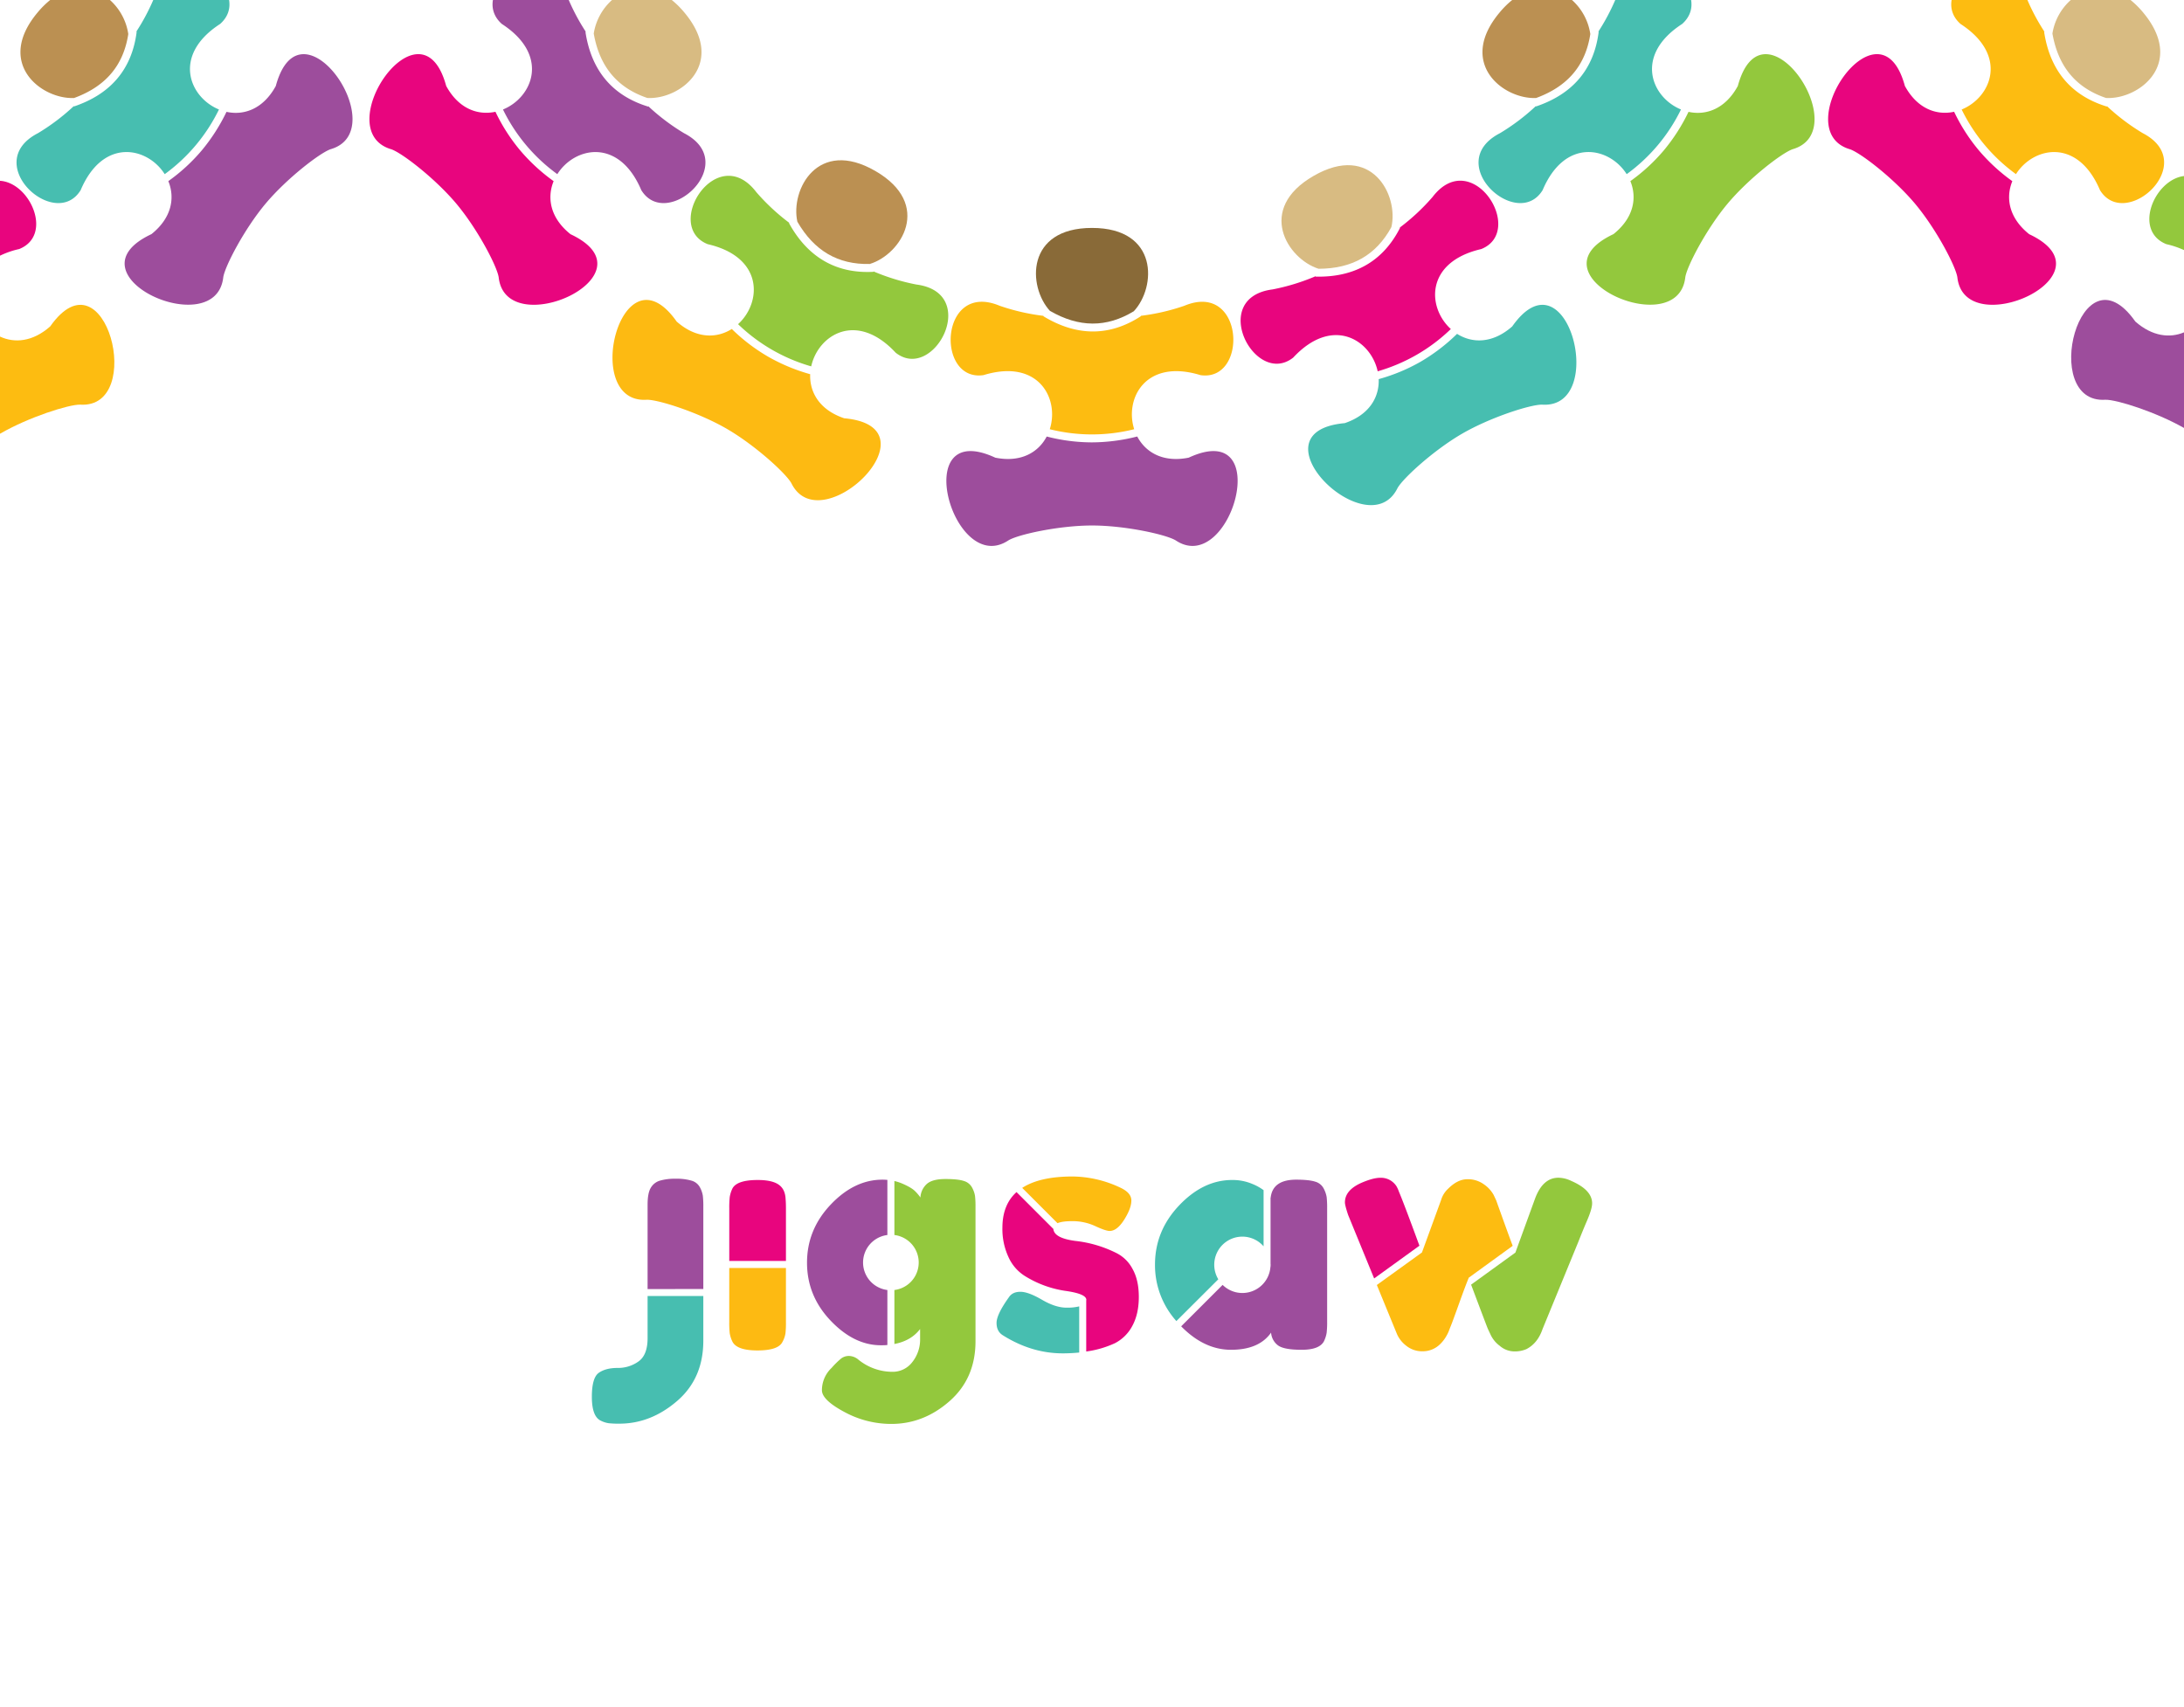 <svg xmlns="http://www.w3.org/2000/svg" viewBox="0 0 1254 980"><defs><style>.cls-1{fill:#fff;}.cls-2{fill:#fdba12;}.cls-3{fill:#93c83d;}.cls-4{fill:#47beb0;}.cls-5{fill:#9d4d9c;}.cls-6{fill:#fdbc11;}.cls-7{fill:#e8057e;}.cls-8{fill:#e6077c;}.cls-9{fill:#d8bb82;}.cls-10{fill:#bb9052;}.cls-11{fill:#896a38;}</style></defs><g id="Layer_2" data-name="Layer 2"><g id="Layer_1-2" data-name="Layer 1"><rect class="cls-1" width="1254" height="980"/><path class="cls-2" d="M418.72,728.05v31a55.38,55.38,0,0,0,.27,6.51,17.74,17.74,0,0,0,1.58,4.84q2.61,5,14.33,5,11.91,0,14.33-4.83a14.9,14.9,0,0,0,1.76-4.93,53.26,53.26,0,0,0,.28-6.42V728.05Z"/><path class="cls-3" d="M558.16,681.9a7.81,7.81,0,0,0-4.74-3.81c-2.24-.75-5.77-1.12-10.61-1.12s-8.34.9-10.51,2.7a11.32,11.32,0,0,0-3.82,7.91,23.53,23.53,0,0,0-3.07-3.63q-1.95-2-7.16-4.28a26.79,26.79,0,0,0-4.71-1.55v31a15.91,15.91,0,0,1,0,31.58v31c6.39-1.23,11.32-4.08,14.76-8.6v5.58a20.77,20.77,0,0,1-4.47,13.4,14.11,14.11,0,0,1-11.54,5.58A31,31,0,0,1,493,780.79a8.73,8.73,0,0,0-5.4-2.23A7.31,7.31,0,0,0,483,780a48.16,48.16,0,0,0-5.49,5.4,17.65,17.65,0,0,0-5.58,12.84q0,5.58,12.84,12.46a56.31,56.31,0,0,0,27,6.89q18.6,0,33.49-13.12T560.11,770V693a50.71,50.71,0,0,0-.28-6.32A14.92,14.92,0,0,0,558.16,681.9Z"/><path class="cls-4" d="M371.83,744.15v24.17q0,9.69-5.21,13.4a20.11,20.11,0,0,1-12,3.72q-6.8,0-10.79,2.79t-4,13.77q0,11,4.84,13.58a15.22,15.22,0,0,0,4.65,1.58,50.6,50.6,0,0,0,6.32.28q18,0,33.12-13t15.07-34.79V744.15Z"/><path class="cls-5" d="M505.78,772.42c1.29,0,2.53,0,3.73-.15V740.7a15.91,15.91,0,0,1,0-31.58V677.47c-.91-.08-1.84-.13-2.8-.13q-16.18,0-29.76,14.33T463.37,725q0,19,13.48,33.21T505.78,772.42Z"/><path class="cls-5" d="M403.83,740.13V693a53.26,53.26,0,0,0-.28-6.42,14.89,14.89,0,0,0-1.67-4.83,7.85,7.85,0,0,0-4.75-3.82,29.89,29.89,0,0,0-9.11-1.12,30.83,30.83,0,0,0-9.21,1.12,9,9,0,0,0-5.21,4.19c-1.18,2-1.77,5.24-1.77,9.58v48.46Z"/><path class="cls-6" d="M607.2,702.33c1.82-.78,4.65-1.17,8.54-1.17A31,31,0,0,1,628.86,704q6,2.79,8.28,2.79,4.27,0,8.37-6.51t4.09-11q0-4.47-6.51-7.44a65.52,65.52,0,0,0-27.16-6.33c-12.67,0-22.32,2.2-29,6.55Z"/><path class="cls-7" d="M451.27,724V694.09q0-3.54-.18-5.4c-.13-3.59-1.24-6.26-3.35-8q-3.72-3.16-12.65-3.16-11.91,0-14.52,4.83A17.74,17.74,0,0,0,419,687.3a55.63,55.63,0,0,0-.27,6.41V724Z"/><path class="cls-7" d="M641.23,719.58a69.39,69.39,0,0,0-23.82-7.07c-8.13-1.08-12.3-3.38-12.59-6.87l-21.16-21.17q-8.08,7.28-8.1,20.41a38.09,38.09,0,0,0,3.53,17,24.78,24.78,0,0,0,8.93,10.5,60.68,60.68,0,0,0,23.26,8.75q12.45,1.68,12.46,5.21a1.86,1.86,0,0,1-.06.34V776a57,57,0,0,0,16.43-4.74,23.42,23.42,0,0,0,10.14-10.14q3.63-6.78,3.63-16.47t-3.63-16.09A21.05,21.05,0,0,0,641.23,719.58Z"/><path class="cls-6" d="M843.25,733.69l25.3-18.36q-2.74-7.25-9.46-26.08l-1.48-3.16a18.06,18.06,0,0,0-5.49-6,15.63,15.63,0,0,0-9.58-3c-3.72,0-7.39,1.8-11,5.39a14.5,14.5,0,0,0-4.09,6.51l-11,30.15h0l-25.9,18.68,11.57,28.2a17,17,0,0,0,5.21,6.6,14.57,14.57,0,0,0,9.68,3.26,14.11,14.11,0,0,0,10.23-4.46,19.47,19.47,0,0,0,3-3.91,22,22,0,0,0,1.58-3.07c.19-.56.62-1.68,1.3-3.35s2.23-5.89,4.65-12.65,4.25-11.63,5.49-14.61l0,.07Z"/><path class="cls-4" d="M619.66,750.1a29.25,29.25,0,0,1-7.27.74q-6.33,0-14.14-4.56t-12.37-4.56q-4.56,0-6.61,3.16-7.07,9.87-7.07,14.7c0,3.23,1.18,5.58,3.54,7.07q16.56,10.43,34.51,10.42c3.3,0,6.41-.18,9.41-.47Z"/><path class="cls-8" d="M815,715.26c-5.87-16-9.81-26.44-11.76-31a17,17,0,0,0-1.49-3.26,10.79,10.79,0,0,0-3.25-3.16,10.62,10.62,0,0,0-6-1.58q-3.72,0-9.68,2.42-10.6,4.27-10.6,11.72,0,1.67,1.86,7.25L789,734.06Z"/><path class="cls-3" d="M902.26,678.09a17.36,17.36,0,0,0-7.44-1.86q-8.94,0-13.4,11.9L870.1,719.21h0l-25.43,18.41c5.46,14.53,8.67,23,9.59,25.31l1.49,3.16a16.61,16.61,0,0,0,5.3,6.6,12.94,12.94,0,0,0,8.28,3.26,16.88,16.88,0,0,0,7.07-1.3q6.51-3.35,9.3-11.54l20.46-49.86c1.37-3.47,3-7.54,5-12.18s3-8,3-10.15Q914.17,683.3,902.26,678.09Z"/><path class="cls-4" d="M699.52,734.54a16.14,16.14,0,0,1,26-18.93V683.36a29.6,29.6,0,0,0-6.53-3.6,29,29,0,0,0-11.54-2.23q-16.56,0-30.42,14.6t-13.86,34a48.06,48.06,0,0,0,12.28,32.41Z"/><path class="cls-5" d="M760,682.36a7.85,7.85,0,0,0-4.94-3.9c-2.35-.74-6-1.12-10.79-1.12q-13.57,0-14.69,10.42l-.06-.06v38.13c0,.14.05.27.05.41s0,.27-.05.41v.63h-.06A16.15,16.15,0,0,1,702,737.76l-23.8,23.79c8.84,9,18.37,13.47,28.62,13.47q16.1,0,23-9.86a10.06,10.06,0,0,0,4,7.35q3.45,2.52,13.58,2.51t12.75-4.83a17.74,17.74,0,0,0,1.58-4.94,55.13,55.13,0,0,0,.28-6.41V693.71a55.13,55.13,0,0,0-.28-6.41A16.42,16.42,0,0,0,760,682.36Z"/><path class="cls-9" d="M798.9,130.41C803.22,112,787.43,81.8,754.23,101c-33,19-15.13,47.61,2.86,53.32C776.42,154.29,790.13,146.45,798.9,130.41Z"/><path class="cls-4" d="M868.28,187.43c-11.43,10.07-23.15,9.66-31.67,4.26a106.34,106.34,0,0,1-20.93,16,104.44,104.44,0,0,1-24.07,10c.41,10.07-5.1,20.42-19.51,25.27-54.91,5,13.42,71.55,30.3,37.34,3.08-5.64,20.88-21.91,37.26-31.37s39.37-16.74,45.8-16.59C923.52,234.84,900,142.36,868.28,187.43Z"/><path class="cls-7" d="M742.53,205.32c22.59-24.26,44.63-10.08,48.5,7.87a100.09,100.09,0,0,0,42-24.26c-13.59-12.33-14.84-38.49,17.45-45.92,25.91-10.34-5.31-59.57-28-29.83a121.45,121.45,0,0,1-18.78,17.5l.2.1c-4.85,9.57-11.37,16.72-19.48,21.4s-17.8,6.91-29,6.65v-.24a122.06,122.06,0,0,1-24.7,7.58C693.6,170.94,720.62,222.59,742.53,205.32Z"/><path class="cls-10" d="M913.12,19.54c-2.76,18.06-13,30.12-31.13,36.73-18.86.8-45.42-19.93-20.92-49.13A51.34,51.34,0,0,1,868.27,0h34.32A32.67,32.67,0,0,1,913.12,19.54Z"/><path class="cls-3" d="M997.81,49.39c-7.29,13.36-18.45,17-28.3,14.83A106.67,106.67,0,0,1,955.3,86.37,104.4,104.4,0,0,1,936.12,104c3.82,9.33,2.19,20.93-9.7,30.43-49.9,23.43,37.09,62.64,41.24,24.72,1-6.36,12.13-27.73,24.29-42.22s31.27-29.2,37.36-31.26C1065.94,75,1012.22-3.82,997.81,49.39Z"/><path class="cls-4" d="M965.87,13.74c-27.8,18-17.68,42.18-.69,49.12A100,100,0,0,1,934,100c-9.78-15.54-35.34-21.33-48.27,9.19C871.08,132.93,828,93.63,861.25,76.47A121.83,121.83,0,0,0,881.86,60.9l.08.23q16-5.41,25-16.18t11-26.77l-.22,0A120.56,120.56,0,0,0,927.43,0H971C971.78,4.77,970.43,9.67,965.87,13.74Z"/><path class="cls-11" d="M651,178.71c12.94-13.79,14.37-47.84-24-47.84-38.11,0-36.92,33.67-24.19,47.6C619.55,188.15,635.34,188.21,651,178.71Z"/><path class="cls-5" d="M682.53,262.78c-14.92,3-24.87-3.21-29.55-12.15A106.81,106.81,0,0,1,626.87,254,104.09,104.09,0,0,1,601,250.64c-4.68,8.93-14.63,15.14-29.54,12.14-50-23.17-24.15,68.67,7.57,47.48,5.49-3.35,29-8.53,48-8.53s42.46,5.18,48,8.53C706.67,331.45,732.56,239.61,682.53,262.78Z"/><path class="cls-6" d="M564.69,215.39c31.69-9.71,43.68,13.59,38.06,31.06a99.91,99.91,0,0,0,48.48,0c-5.6-17.47,6.4-40.76,38.08-31.05,27.61,4,25.18-54.24-9.32-39.82a121.57,121.57,0,0,1-25,5.76l.12.19q-13.49,8.79-27.57,8.79c-9.35,0-18.86-2.92-28.46-8.75l.13-.21A121.19,121.19,0,0,1,574,175.57C539.5,161.15,537.08,219.39,564.69,215.39Z"/><path class="cls-10" d="M499.4,151.57c18.1-5.47,36.36-34.25,3.17-53.41-33-19.06-48.81,10.7-44.75,29.13C467.49,144,481.13,152,499.4,151.57Z"/><path class="cls-2" d="M484.71,240.16c-14.43-4.87-19.93-15.22-19.52-25.3a106.66,106.66,0,0,1-24.28-10.14,104.59,104.59,0,0,1-20.73-15.83c-8.52,5.39-20.24,5.79-31.65-4.26-31.75-45.08-55.25,47.4-17.18,44.9,6.42-.15,29.41,7.13,45.79,16.59s34.18,25.73,37.27,31.37C471.28,311.7,539.61,245.11,484.71,240.16Z"/><path class="cls-3" d="M406.35,140.2c32.3,7.43,31,33.61,17.43,45.93a99.93,99.93,0,0,0,42,24.23c3.88-17.93,25.91-32.1,48.49-7.85,21.91,17.27,48.93-34.38,11.84-39.15a122.23,122.23,0,0,1-24.54-7.51v.22q-16.08.87-28.27-6.18T453,128.09l.21-.12a121.65,121.65,0,0,1-18.91-17.6C411.66,80.64,380.44,129.86,406.35,140.2Z"/><path class="cls-9" d="M371.68,56.25c-17.31-5.86-27.42-18-30.77-37A32.71,32.71,0,0,1,351.41,0h34.31a51.34,51.34,0,0,1,7.2,7.14C417.56,36.51,390.56,57.3,371.68,56.25Z"/><path class="cls-7" d="M327.57,134.47c-11.89-9.5-13.52-21.12-9.69-30.45a106.54,106.54,0,0,1-19.35-17.84,104.51,104.51,0,0,1-14.06-22c-9.85,2.15-21-1.48-28.28-14.83C241.77-3.82,188.06,75,224.68,85.71c6.09,2.06,25.2,16.76,37.36,31.26s23.32,35.86,24.29,42.22C290.49,197.11,377.47,157.9,327.57,134.47Z"/><path class="cls-5" d="M368.23,109.2C355.31,78.69,329.76,84.47,320,100A99.94,99.94,0,0,1,288.8,62.87c17-6.93,27.14-31.1-.67-49.13-4.56-4.07-5.91-9-5.11-13.74h43.54a119.76,119.76,0,0,0,9.82,18.29l-.24,0Q338.69,35,347.73,45.75t24.46,15.47l.06-.21a122.38,122.38,0,0,0,20.5,15.46C426,93.63,382.91,132.93,368.23,109.2Z"/><path class="cls-6" d="M46,232.34c-6.43-.15-29.42,7.13-45.8,16.59l-.2.12v-55.8c8.18,3.81,18.62,3.17,28.81-5.82C60.56,142.36,84.06,234.84,46,232.34Z"/><path class="cls-7" d="M11,143a49.59,49.59,0,0,0-11,3.81v-43C17.43,104.94,30.66,135.17,11,143Z"/><path class="cls-10" d="M73.66,19.54c-2.77,18.06-13,30.12-31.13,36.73-18.86.8-45.42-19.93-20.92-49.13A51.34,51.34,0,0,1,28.81,0H63.13A32.67,32.67,0,0,1,73.66,19.54Z"/><path class="cls-5" d="M158.35,49.39c-7.3,13.36-18.45,17-28.3,14.83a107.08,107.08,0,0,1-14.21,22.15A104.14,104.14,0,0,1,96.65,104c3.83,9.33,2.19,20.93-9.69,30.43-49.9,23.43,37.09,62.64,41.24,24.72,1-6.36,12.13-27.73,24.29-42.22s31.27-29.2,37.36-31.26C226.47,75,172.76-3.82,158.35,49.39Z"/><path class="cls-4" d="M126.41,13.74c-27.81,18-17.68,42.18-.69,49.12A100,100,0,0,1,94.57,100C84.79,84.47,59.23,78.68,46.3,109.2,31.62,132.93-11.43,93.63,21.79,76.47A121.83,121.83,0,0,0,42.4,60.9l.08.23q16-5.41,25-16.18t11-26.77l-.22,0A120.56,120.56,0,0,0,88,0h43.54C132.31,4.78,131,9.67,126.41,13.74Z"/><path class="cls-5" d="M1254,190.83v54.9c-16.33-9.27-38.78-16.35-45.11-16.2-38.07,2.5-14.57-90,17.18-44.9C1235.91,193.29,1246,194.19,1254,190.83Z"/><path class="cls-3" d="M1254,101.07v42.52a50.93,50.93,0,0,0-10.11-3.39C1224.57,132.49,1237,103.16,1254,101.07Z"/><path class="cls-9" d="M1209.22,56.25c-17.31-5.86-27.41-18-30.77-37A32.71,32.71,0,0,1,1189,0h34.31a51.34,51.34,0,0,1,7.2,7.14C1255.1,36.51,1228.1,57.3,1209.22,56.25Z"/><path class="cls-7" d="M1165.12,134.47c-11.9-9.5-13.53-21.12-9.69-30.45a105.88,105.88,0,0,1-19.35-17.84,104.15,104.15,0,0,1-14.07-22c-9.85,2.15-21-1.48-28.28-14.83C1079.31-3.82,1025.6,75,1062.22,85.71c6.09,2.06,25.2,16.76,37.36,31.26s23.32,35.86,24.29,42.22C1128,197.11,1215,157.9,1165.12,134.47Z"/><path class="cls-6" d="M1205.77,109.2c-12.92-30.51-38.47-24.73-48.25-9.21a100,100,0,0,1-31.18-37.12c17-6.93,27.14-31.1-.67-49.13-4.56-4.07-5.91-9-5.1-13.74h43.53a119.76,119.76,0,0,0,9.82,18.29l-.24,0q2.55,16.67,11.59,27.43t24.46,15.47l.06-.21a122.38,122.38,0,0,0,20.5,15.46C1263.51,93.63,1220.45,132.93,1205.77,109.2Z"/></g></g></svg>